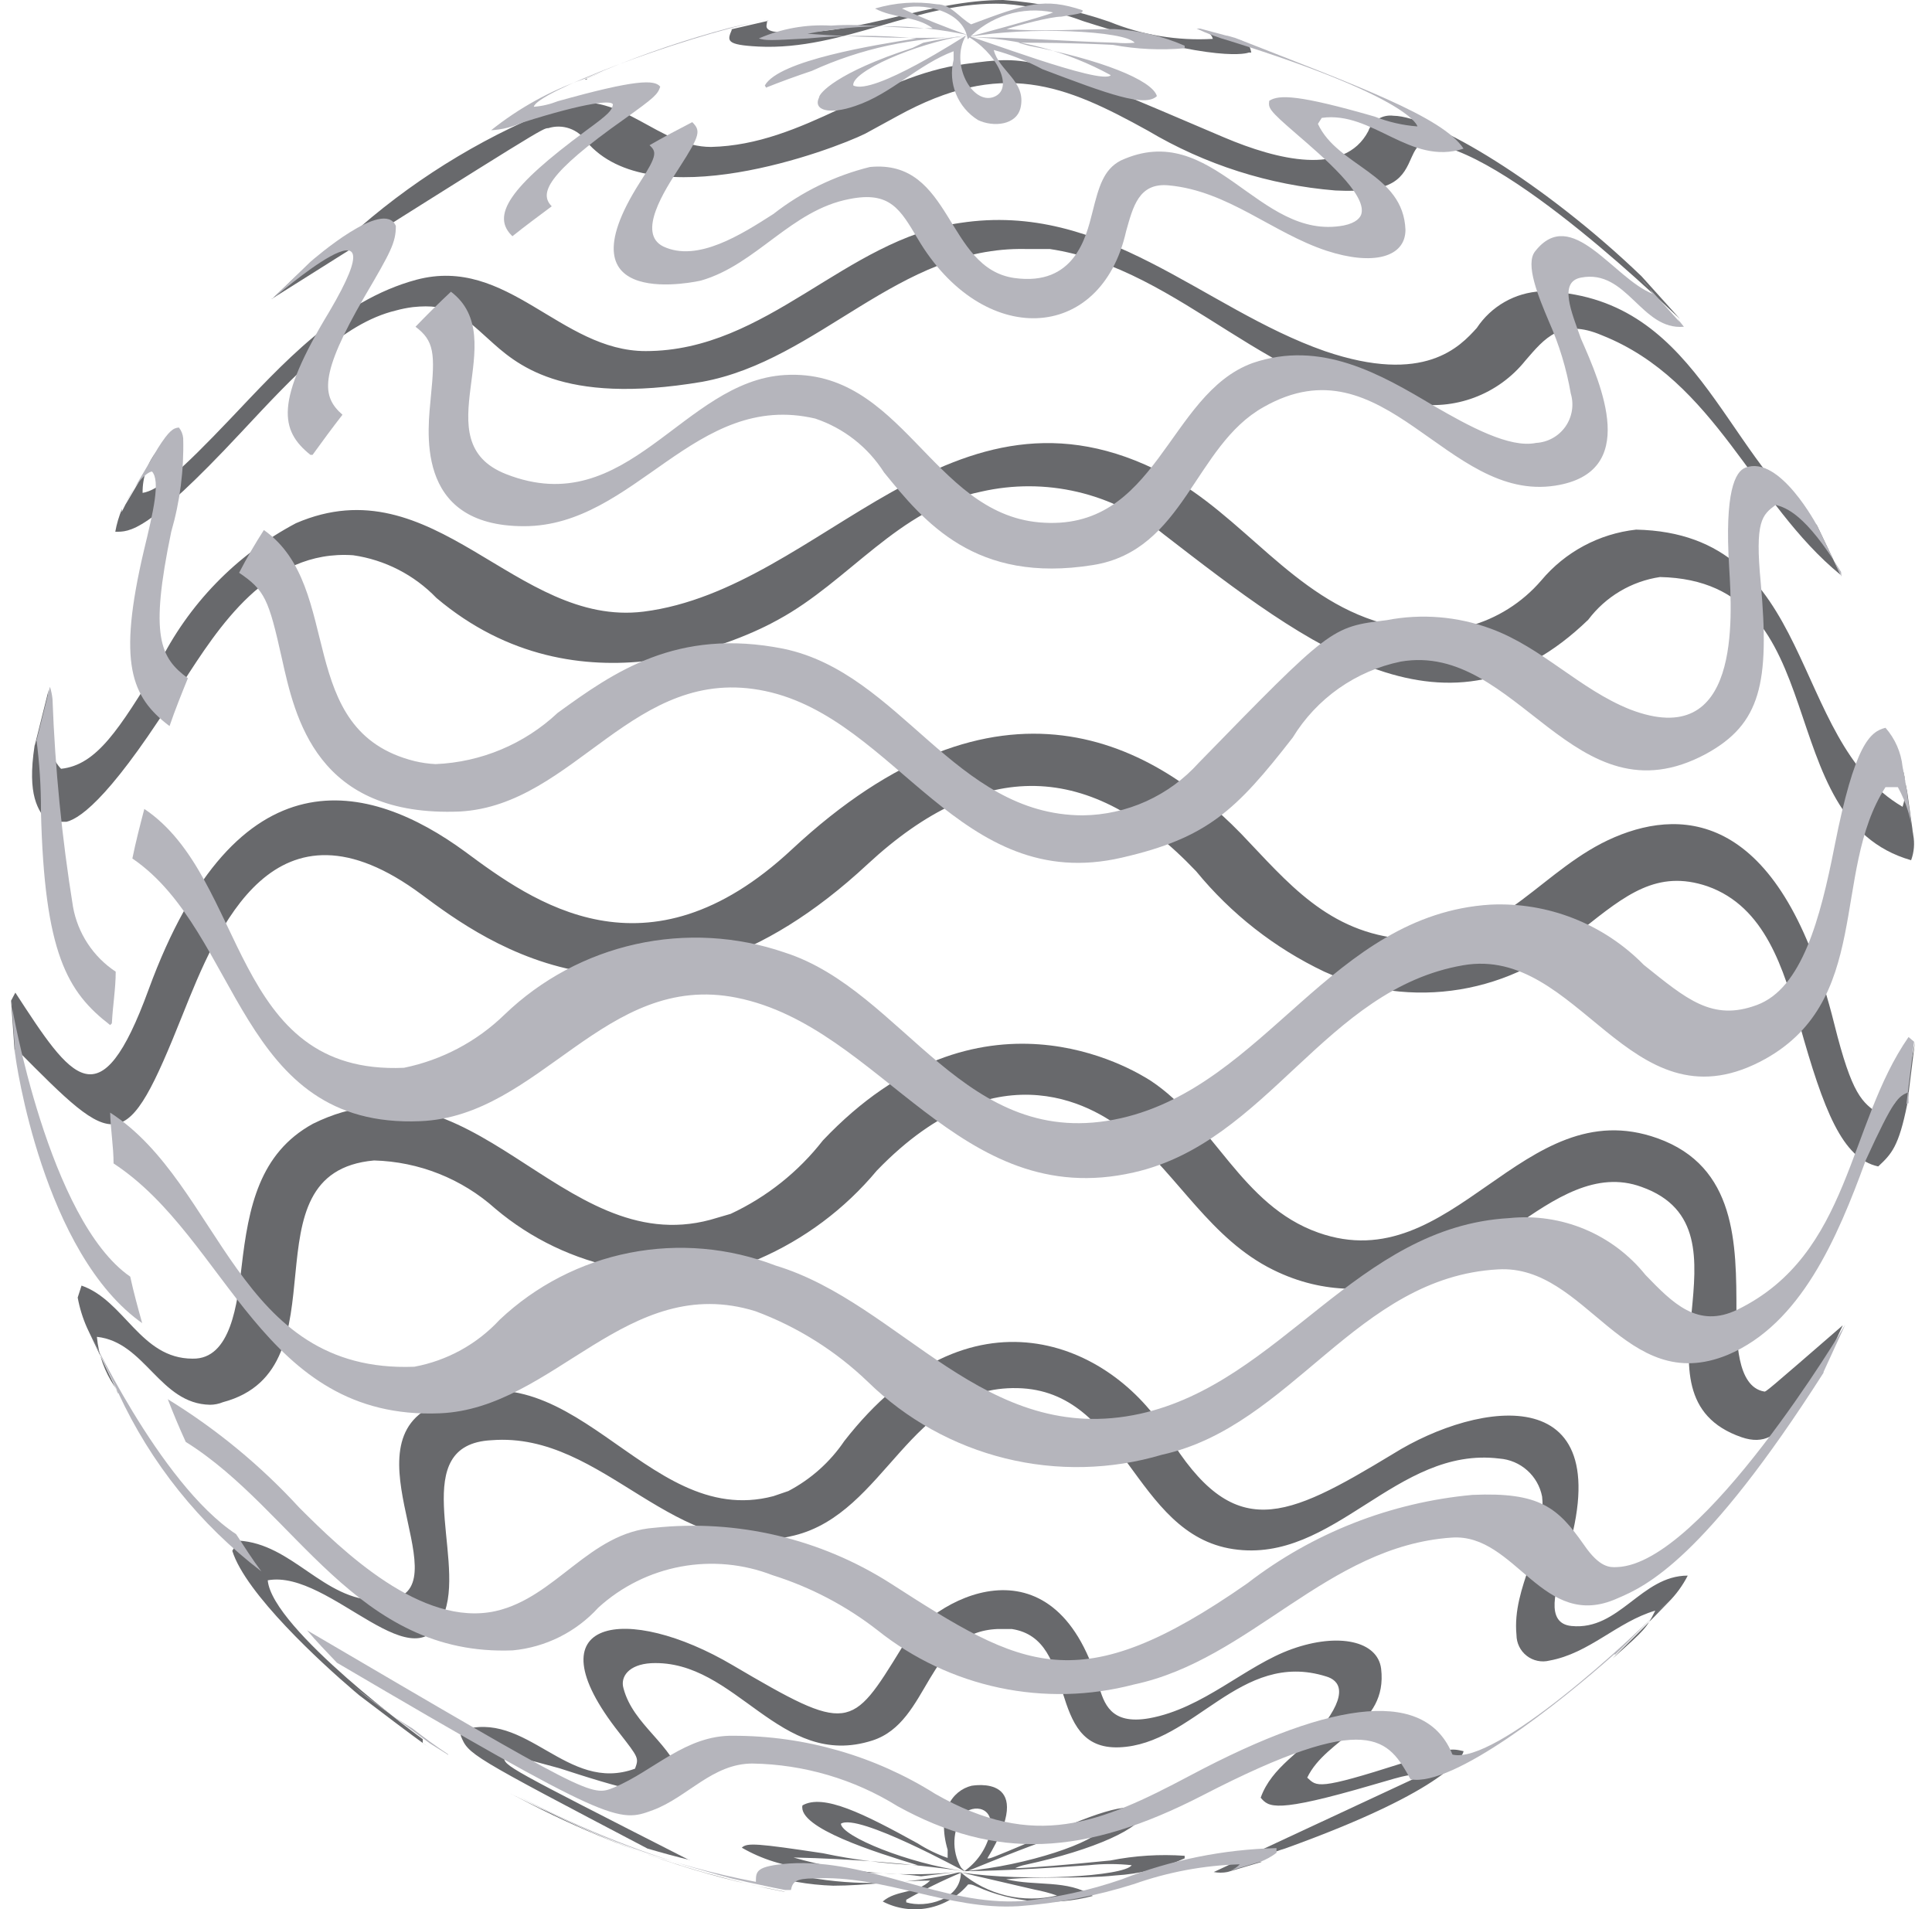 <?xml version="1.0" encoding="UTF-8"?> <svg xmlns="http://www.w3.org/2000/svg" width="84" height="83" viewBox="0 0 84 83" fill="none"> <g clip-path="url(#clip0_31_3572)"> <path d="M31.824 1.281C31.62 1.764 31.527 1.95 32.975 2.024C36.689 2.21 39.957 0.019 43.652 0.167C44.84 0.254 46.009 0.511 47.124 0.928C52.936 2.785 54.273 2.302 54.292 2.284H54.403C54.347 2.043 54.347 1.857 53.716 1.69L53.326 1.578L52.138 1.263C52.639 1.43 52.676 1.523 52.732 1.69C51.198 1.78 49.662 1.527 48.239 0.947C46.745 0.431 45.191 0.113 43.615 0C40.384 0 37.413 1.523 34.201 1.411C33.904 1.411 33.273 1.411 33.328 1.096C33.384 0.78 33.328 0.947 33.458 0.891L31.768 1.281" fill="#68696C"></path> <path d="M25.493 3.417L26.292 3.082L25.419 3.454H25.53" fill="#68696C"></path> <path d="M11.808 12.998C23.598 5.571 23.598 5.571 23.84 5.571C24.141 5.476 24.464 5.481 24.761 5.585C25.059 5.689 25.315 5.885 25.492 6.146C28.296 9.488 36.188 6.518 37.617 5.812L39.01 5.051C43.559 2.544 46.289 3.677 49.91 5.682C52.393 7.158 55.181 8.047 58.061 8.281C60.679 8.411 60.995 7.706 61.385 6.815C61.478 6.61 61.663 6.22 61.905 6.239C65.284 6.239 72.934 13.796 73.046 13.87L71.374 12.014C67.122 7.929 62.276 5.051 60.586 5.032C60.355 5.001 60.12 5.051 59.92 5.173C59.721 5.294 59.569 5.481 59.491 5.701C58.451 7.687 55.517 6.945 53.233 5.979C44.84 2.395 44.84 2.395 41.944 2.785C38.044 3.305 34.962 6.295 30.914 6.388C28.63 6.388 27.052 3.974 24.601 4.531C21.335 5.771 18.312 7.575 15.67 9.86C15.001 10.453 14.273 10.976 13.497 11.419L11.826 12.998" fill="#68696C"></path> <path d="M5.309 22.115C5.173 22.437 5.074 22.773 5.012 23.117C5.624 23.117 6.367 23.21 10.471 18.81C12.848 16.266 14.89 14.056 17.211 13.499C17.455 13.432 17.703 13.382 17.954 13.351C19.551 13.183 20.071 13.685 21.24 14.743C22.41 15.802 24.36 17.64 30.524 16.6C35.612 15.672 39.066 10.714 44.581 10.825H45.639C51.469 11.698 55.294 17.25 61.366 17.528C62.283 17.695 63.228 17.611 64.101 17.284C64.974 16.957 65.742 16.4 66.324 15.672C67.16 14.706 67.865 13.815 69.648 14.576C74.606 16.544 76.202 21.873 80.027 24.993L78.988 22.82C74.865 19.59 73.751 12.793 67.011 12.664C66.451 12.691 65.905 12.849 65.418 13.127C64.931 13.404 64.516 13.793 64.207 14.26C63.483 15.059 61.942 16.748 57.597 15.263C52.286 13.406 48.016 8.727 41.74 9.693C36.726 10.417 33.365 15.263 28.073 15.263C24.36 15.263 22.076 11.104 18.102 12.162C14.723 13.072 12.235 15.876 10.025 18.197C7.816 20.518 6.887 21.316 6.2 21.428C6.19 20.751 6.421 20.093 6.85 19.571L5.569 21.743L5.457 21.929L5.29 22.263" fill="#68696C"></path> <path d="M1.503 32.42C1.169 34.611 1.67 35.224 2.06 35.725H2.896C3.564 35.558 4.975 34.463 7.928 29.709C9.487 27.295 11.641 23.879 15.355 24.139C16.735 24.338 18.009 24.992 18.976 25.996C25.196 31.25 32.475 27.704 33.83 26.942C36.913 25.271 39.048 22.115 42.669 21.372C44.045 21.059 45.474 21.063 46.848 21.385C48.221 21.707 49.504 22.337 50.597 23.229C56.966 28.149 62.983 32.81 69.054 26.942C69.81 25.938 70.931 25.271 72.174 25.086C79.935 25.253 76.834 35.614 83.092 37.397C83.221 37.046 83.253 36.668 83.185 36.301L82.925 34.444L82.721 33.423C82.892 33.96 82.892 34.538 82.721 35.075C77.726 32.16 79.007 23.192 71.134 23.025C69.526 23.203 68.05 23.994 67.012 25.234C66.18 26.202 65.076 26.896 63.844 27.228C62.612 27.559 61.309 27.511 60.104 27.091C56.205 25.996 54.033 22.393 50.635 20.611C41.35 15.727 35.78 25.606 27.981 26.59C22.411 27.277 18.883 20.147 12.867 22.746C10.273 24.119 8.181 26.277 6.888 28.911C5.18 31.696 4.214 33.256 2.654 33.423C2.357 33.107 1.8 32.327 2.116 29.988L1.522 32.364" fill="#68696C"></path> <path d="M0.723 45.622C5.086 50.023 5.439 50.376 7.946 44.099C9.431 40.386 11.938 34.128 18.344 38.9C21.074 40.924 28.315 46.328 37.729 37.563C42.724 32.94 47.403 33.033 52.008 37.879C53.521 39.727 55.423 41.217 57.579 42.243C59.426 43.076 61.478 43.344 63.477 43.014C65.476 42.684 67.332 41.769 68.812 40.386C70.669 38.919 72.043 37.786 74.234 38.529C76.76 39.42 77.54 42.131 78.245 44.545C79.285 48.259 80.102 50.376 81.662 50.71C82.237 50.171 82.553 49.856 82.924 47.999L83.259 45.288C82.794 48.017 82.126 48.277 81.718 48.444C80.956 47.925 80.529 47.627 79.749 44.508C77.484 35.428 73.306 35.075 70.205 36.394C67.104 37.712 65.377 40.85 61.775 40.85C58.173 40.85 56.316 38.733 54.348 36.654C50.207 32.16 43.393 28.576 34.424 36.932C28.111 42.818 23.153 39.197 20.22 37.025C16.06 33.98 10.304 32.532 6.46 43.023C4.344 48.816 3.118 46.922 0.667 43.153L0.481 43.505L0.649 45.882C0.649 45.882 0.649 45.696 0.649 45.622" fill="#68696C"></path> <path d="M4.993 60.291C4.55 59.646 4.282 58.898 4.213 58.118C6.312 58.341 6.943 61.034 9.134 61.071C9.325 61.07 9.514 61.032 9.691 60.959C15.15 59.511 10.452 50.97 16.264 50.45C18.215 50.502 20.084 51.245 21.538 52.548C23.096 53.864 24.967 54.757 26.97 55.141C28.973 55.525 31.041 55.386 32.976 54.739C34.968 53.878 36.729 52.562 38.119 50.895C43.485 45.325 47.83 48.259 49.037 49.28C51.247 51.137 52.639 53.866 55.35 55.203C59.844 57.431 64.022 54.591 65.804 53.346C67.587 52.102 69.407 50.877 71.375 51.601C76.593 53.458 70.502 60.681 75.72 62.482C77.707 63.169 77.985 60.625 79.174 59.678L80.12 57.617C76.778 60.514 76.778 60.514 76.704 60.495C75.497 60.291 75.497 58.174 75.497 57.042C75.497 54.071 75.497 50.71 72.062 49.484C66.194 47.386 63.186 55.667 57.319 53.588C53.958 52.4 52.788 48.797 50.021 46.978C49.26 46.495 42.594 42.391 35.779 49.577C34.714 50.944 33.339 52.038 31.769 52.771L30.878 53.031C24.36 54.776 20.535 45.436 13.609 48.853C11.269 50.134 10.805 52.492 10.508 55.036C10.322 56.652 10.044 59.103 8.373 59.066C6.107 59.066 5.42 56.54 3.545 55.89L3.378 56.41C3.461 56.864 3.598 57.307 3.786 57.729L5.142 60.588C5.142 60.495 5.03 60.384 4.993 60.291Z" fill="#68696C"></path> <path d="M18.381 75.61C18.381 75.61 11.826 70.819 11.641 68.702C14.37 68.201 18.177 73.512 19.347 70.039C20.182 67.57 17.713 62.798 21.37 62.612C26.31 62.222 29.299 68.052 34.535 66.753C38.528 65.769 39.53 60.254 44.228 60.347C48.926 60.44 49.241 66.697 53.624 67.347C58.006 67.997 60.698 62.853 65.192 63.41C65.64 63.443 66.065 63.623 66.4 63.922C66.736 64.221 66.964 64.622 67.048 65.063C67.271 67.18 65.73 68.962 65.934 71.079C65.935 71.254 65.975 71.426 66.052 71.583C66.129 71.74 66.24 71.877 66.378 71.984C66.516 72.092 66.676 72.166 66.847 72.202C67.018 72.239 67.195 72.236 67.364 72.193C69.109 71.878 70.316 70.504 71.969 70.021C71.579 70.782 71.561 70.819 70.112 72.1C70.836 71.376 71.82 70.411 72.526 69.668C72.871 69.326 73.159 68.931 73.38 68.498C71.356 68.498 70.409 70.893 68.33 70.689C67.141 70.578 67.661 69.018 67.995 67.997C70.669 59.845 64.282 60.885 60.568 63.206C55.87 66.047 53.661 67.106 50.764 62.371C48.313 58.36 42.148 55.667 36.708 62.649C36.089 63.563 35.253 64.309 34.275 64.822L33.626 65.044C27.925 66.549 24.824 57.896 18.66 61.201C15.057 63.151 20.516 69.668 16.431 69.575C14.055 69.575 12.718 67.106 10.36 66.976L10.1 67.421C10.675 69.278 13.98 72.305 15.373 73.493L15.614 73.697C16.524 74.384 17.75 75.331 18.697 76L18.381 75.777" fill="#68696C"></path> <path d="M34.09 82.239C30.55 81.567 27.12 80.411 23.896 78.804C23.32 78.544 22.763 78.265 22.188 77.968L22.577 78.172C25.154 79.537 27.868 80.627 30.673 81.422C32.53 81.923 32.53 81.923 33.57 82.127L34.127 82.239" fill="#68696C"></path> <path d="M29.968 80.865C21.947 76.78 21.947 76.78 21.91 76.39C22.504 76.39 22.578 76.39 24.323 76.873C26.44 77.559 30.005 78.729 29.671 77.43C29.244 75.814 27.536 75.016 27.109 73.4C26.96 72.899 27.331 72.36 28.316 72.305C32.029 72.138 33.886 76.965 37.934 75.665C40.459 74.849 40.236 70.931 43.393 70.819H43.987C46.94 71.265 45.398 76.093 48.666 75.963C51.934 75.833 53.903 71.71 57.653 72.88C58.229 73.047 58.656 73.586 57.449 75.109C56.614 76.167 55.295 76.798 54.812 78.154C55.165 78.562 55.425 78.841 59.677 77.597C61.311 77.114 61.311 77.132 61.738 77.207C61.738 77.207 61.738 77.207 52.77 81.385C52.966 81.422 53.168 81.422 53.364 81.385L54.868 80.939H54.553C54.966 80.692 55.409 80.499 55.871 80.363C63.094 77.764 63.632 76.26 63.632 76.13C63.057 76 63.02 76 60.977 76.65C57.264 77.838 57.264 77.671 56.836 77.281C57.672 75.536 60.346 75.053 60.049 72.546C59.9 71.339 58.192 70.968 56.168 71.692C54.144 72.416 52.324 74.273 49.966 74.7C48.276 74.997 47.998 74.05 47.757 73.233C45.788 66.586 40.515 69.519 39.197 71.655C37.005 75.22 36.913 75.368 31.862 72.397C27.276 69.687 22.968 70.318 26.923 75.331C27.777 76.427 27.777 76.427 27.61 76.891C24.639 77.987 22.894 74.273 20.034 75.239V75.461C20.368 76.278 20.368 76.278 28.148 80.363C28.78 80.549 29.393 80.716 30.005 80.865" fill="#68696C"></path> <path d="M41.926 81.347C39.435 81.649 36.91 81.447 34.499 80.753C36.984 80.808 39.464 81.007 41.926 81.347C39.494 81.013 36.615 79.843 36.56 79.286C37.284 78.804 41.87 81.329 41.926 81.347C41.982 81.366 41.815 81.236 41.778 81.18C41.578 80.826 41.48 80.423 41.497 80.016C41.513 79.609 41.642 79.215 41.87 78.878C42.279 78.432 43.356 78.488 43.022 79.788C42.85 80.42 42.462 80.971 41.926 81.347C41.926 81.347 41.926 81.347 42.037 81.347C42.149 81.347 47.348 79.064 47.886 79.491C47.664 80.066 44.674 81.106 41.926 81.347C41.926 81.347 43.783 81.347 47.348 81.088C47.965 81.021 48.588 81.021 49.205 81.088C48.889 81.57 44.6 81.83 41.778 81.403L44.971 82.146C45.305 82.208 45.634 82.295 45.955 82.406C45.229 82.58 44.472 82.58 43.746 82.406C43.02 82.231 42.345 81.888 41.778 81.403C41.778 82.591 40.255 82.963 39.401 82.703V82.591C40.18 82.146 40.986 81.749 41.815 81.403H41.666C39.514 81.934 37.274 82.004 35.093 81.607C34.406 81.607 33.737 81.514 33.087 81.422C34.101 81.757 35.158 81.944 36.226 81.979C37.637 81.979 39.029 81.756 40.441 81.756C39.865 82.332 38.974 82.146 38.38 82.666C38.991 82.983 39.692 83.082 40.367 82.947C41.042 82.812 41.651 82.451 42.093 81.923C42.242 81.923 42.242 81.923 42.465 82.016C44.052 82.726 45.834 82.87 47.515 82.424C46.401 81.7 45.064 82.016 43.746 81.7C45.324 81.552 46.921 81.7 48.499 81.533C49.539 81.471 50.558 81.22 51.507 80.79V80.679C50.426 80.602 49.339 80.671 48.276 80.883C46.419 81.069 44.897 81.199 44.136 81.218C44.277 81.149 44.427 81.099 44.581 81.069C47.589 80.419 49.706 79.454 49.762 78.748C49.075 78.246 47.459 78.896 44.897 80.029C43.04 80.809 43.04 80.809 42.929 80.79C45.175 77.077 42.279 77.634 42.242 77.634C41.406 77.838 40.719 78.785 41.202 80.419C41.202 80.66 41.202 80.66 41.202 80.772C40.745 80.613 40.309 80.401 39.902 80.141C37.544 78.841 35.798 77.968 34.889 78.488C34.684 79.472 38.082 80.53 39.902 81.088C38.516 81.03 37.137 80.856 35.78 80.568C32.939 80.141 32.475 80.103 32.252 80.326C33.127 80.831 34.104 81.135 35.111 81.218C36.745 81.477 38.398 81.347 40.051 81.57L41.907 81.347" fill="#68696C"></path> <path d="M33.347 3.881L33.254 3.714C33.867 2.618 38.063 1.95 39.846 1.671C38.277 1.519 36.698 1.519 35.13 1.671C33.458 1.764 33.273 1.764 32.994 1.671C33.982 1.241 35.057 1.05 36.132 1.114C37.618 1.003 39.084 1.263 40.551 1.226C39.809 0.687 38.843 0.798 38.045 0.371C38.917 0.111 39.837 0.047 40.737 0.186C41.35 0.186 41.721 0.78 42.223 1.058C44.655 0.149 45.398 -0.111 47.069 0.446C47.069 0.576 47.069 0.576 46.14 0.724C45.676 0.724 44.284 1.096 43.764 1.263C45.323 1.393 46.883 1.263 48.443 1.263C49.499 1.319 50.537 1.564 51.507 1.987V2.098C50.465 2.191 49.415 2.141 48.387 1.95C46.568 1.857 45.063 1.857 44.265 1.857L44.729 1.987C47.812 2.581 50.096 3.472 50.3 4.178C49.78 4.679 48.164 4.085 45.323 3.008C44.651 2.651 43.941 2.371 43.207 2.173C43.429 3.082 44.618 3.528 44.377 4.661C44.209 5.459 43.169 5.533 42.52 5.218C42.089 4.95 41.754 4.552 41.564 4.081C41.373 3.611 41.337 3.092 41.461 2.6C41.461 2.34 41.461 2.34 41.461 2.228C39.92 2.804 38.75 4.085 37.191 4.605C36.077 4.995 35.334 4.809 35.612 4.234C35.612 4.066 36.355 3.157 39.679 2.08L40.143 1.857C40.774 1.727 41.424 1.615 42 1.541C39.734 1.913 37.023 3.119 37.098 3.714C37.952 4.178 41.963 1.56 42 1.541C41.276 2.767 42.278 4.568 43.207 4.215C44.135 3.862 43.318 2.247 42 1.541C42.241 1.541 47.923 3.732 48.294 3.268C46.385 2.222 44.251 1.655 42.074 1.615C44.228 1.615 46.363 1.801 48.517 1.857C48.789 1.884 49.062 1.884 49.334 1.857C48.907 1.337 44.711 1.133 42.074 1.615C42.074 1.615 45.416 0.724 45.788 0.539C45.12 0.4 44.429 0.435 43.779 0.64C43.129 0.845 42.542 1.213 42.074 1.708C41.888 0.39 39.976 0.111 39.215 0.371C40.148 0.803 41.102 1.187 42.074 1.523C39.781 1.034 37.412 1.015 35.111 1.467C37.428 1.636 39.752 1.686 42.074 1.615C39.735 1.608 37.423 2.109 35.297 3.082C34.628 3.305 33.96 3.547 33.31 3.807" fill="#B5B5BC"></path> <path d="M53.327 1.541L53.717 1.653C58.953 3.714 62.722 5.069 63.632 6.462C61.311 7.223 59.677 4.809 57.468 5.125L57.301 5.385C58.155 7.242 61.014 7.539 61.107 9.99C61.107 11.178 59.714 11.568 57.672 10.899C55.314 10.12 53.401 8.3 50.82 8.059C49.502 7.929 49.261 9.006 48.963 10.045C47.868 14.947 42.706 15.133 39.902 10.38C39.141 9.098 38.695 8.3 36.931 8.653C34.387 9.136 32.883 11.512 30.47 12.199C30.47 12.199 24.156 13.666 27.833 7.91C28.594 6.74 28.538 6.592 28.241 6.313C28.854 5.96 29.485 5.626 30.098 5.31C30.47 5.682 30.451 5.868 29.541 7.279C28.891 8.281 27.684 10.138 28.835 10.714C30.321 11.419 32.233 10.194 33.626 9.303C34.865 8.333 36.295 7.637 37.822 7.26C41.425 6.907 41.109 11.679 44.117 12.088C46.698 12.441 47.218 10.342 47.496 9.228C47.775 8.114 47.979 7.372 48.722 6.982C52.751 5.125 54.701 10.491 58.415 9.804C58.972 9.693 59.157 9.451 59.194 9.284C59.399 8.43 57.56 6.852 56.354 5.812C55.147 4.772 55.147 4.698 55.184 4.382C55.611 4.104 56.484 4.122 59.77 5.069C60.364 5.304 60.99 5.448 61.627 5.496C61.627 5.496 61.441 4.271 53.475 1.782C52.979 1.643 52.495 1.463 52.027 1.244H52.176L53.364 1.56" fill="#B5B5BC"></path> <path d="M22.318 10.305C21.297 9.396 22.151 8.133 25.475 5.682C26.496 4.939 26.589 4.809 26.645 4.568C26.7 4.326 25.512 4.438 22.708 5.329C22.28 5.522 21.821 5.636 21.352 5.663C22.56 4.698 23.922 3.944 25.382 3.435L26.255 3.064C28.036 2.321 29.866 1.7 31.732 1.207L33.422 0.817C29.244 1.727 23.321 4.029 23.209 4.642C23.566 4.615 23.917 4.533 24.249 4.401C27.629 3.454 28.464 3.454 28.706 3.769C28.594 4.104 28.464 4.234 27.164 5.162C23.711 7.594 23.451 8.43 23.989 8.968C23.414 9.396 22.838 9.823 22.281 10.268" fill="#B5B5BC"></path> <path d="M72.916 13.833L73.213 14.205C71.356 14.372 70.743 11.679 68.738 12.069C67.754 12.255 68.33 13.573 68.738 14.725C69.629 16.748 71.301 20.536 67.624 21.112C62.889 21.855 60.197 14.706 54.942 17.695C51.915 19.385 51.507 23.934 47.515 24.566C42.408 25.383 40.199 22.709 38.435 20.536C37.736 19.437 36.681 18.611 35.445 18.197C30.209 16.971 27.628 22.876 22.782 22.876C17.936 22.876 18.622 18.568 18.734 17.231C18.92 15.374 18.882 14.817 18.065 14.205C18.567 13.685 19.087 13.165 19.607 12.682C22.318 14.743 18.363 19.181 22.002 20.611C27.294 22.69 29.671 16.563 34.127 16.303C39.215 16.006 40.496 22.282 45.175 22.709C50.337 23.173 50.745 17.138 54.459 15.783C57.43 14.762 60.03 16.266 62.332 17.64C63.873 18.531 65.637 19.497 66.788 19.255C67.041 19.241 67.287 19.169 67.508 19.046C67.729 18.923 67.919 18.751 68.064 18.544C68.208 18.336 68.304 18.099 68.344 17.849C68.384 17.599 68.366 17.343 68.293 17.101C68.107 16.026 67.789 14.979 67.346 13.982C66.9 12.923 66.287 11.475 66.751 10.918C68.33 8.913 70.149 12.106 71.858 12.775C71.727 12.538 71.557 12.325 71.356 12.144L73.027 14" fill="#B5B5BC"></path> <path d="M13.497 19.775C12.179 18.717 11.938 17.473 14.314 13.555C17.657 7.891 11.9 12.998 11.826 12.998L13.497 11.382C13.627 11.271 16.691 8.597 17.211 9.823C17.211 10.547 16.988 10.955 15.855 12.886C13.85 16.34 13.999 17.25 14.89 18.03C14.444 18.605 14.017 19.181 13.59 19.775" fill="#B5B5BC"></path> <path d="M80.046 24.863C78.486 22.319 77.651 22.078 77.205 21.948C76.611 22.393 76.295 22.635 76.555 25.346C76.945 29.691 76.555 31.473 74.178 32.773C68.422 35.874 65.99 27.89 60.902 28.762C59.934 28.962 59.018 29.358 58.21 29.926C57.401 30.495 56.719 31.224 56.204 32.067C53.735 35.242 52.491 36.431 48.777 37.285C41.721 38.919 38.992 31.25 33.273 30.043C27.553 28.837 25.028 35.001 19.996 35.28C13.757 35.54 12.829 31.195 12.253 28.614C11.678 26.033 11.511 25.661 10.396 24.9C10.731 24.25 11.102 23.619 11.473 23.043C15.001 25.531 12.736 31.77 18.028 33.089C18.326 33.16 18.631 33.204 18.938 33.219C20.918 33.137 22.803 32.346 24.248 30.99C26.681 29.226 29.429 27.277 34.071 28.205C39.159 29.264 41.498 35.428 47.069 35.447C48.023 35.437 48.965 35.228 49.834 34.835C50.703 34.442 51.481 33.873 52.119 33.163C57.876 27.258 57.876 27.258 60.289 26.961C61.805 26.668 63.372 26.796 64.82 27.332C67.048 28.149 68.682 29.969 70.873 30.842C75.701 32.699 75.311 26.868 75.181 24.659C74.977 21.391 75.441 20.499 75.887 20.332C77.372 19.757 79.006 22.858 79.025 22.895L80.064 25.067" fill="#B5B5BC"></path> <path d="M7.371 31.566C5.699 30.303 5.105 28.837 6.256 23.934C6.665 22.245 6.981 20.908 6.609 20.499C6.609 20.499 6.182 20.499 5.477 21.836L5.588 21.651L6.869 19.478C7.352 18.717 7.538 18.605 7.779 18.587C7.886 18.72 7.95 18.881 7.965 19.051C8.002 20.425 7.827 21.797 7.445 23.117C6.498 27.667 6.962 28.595 8.169 29.486C7.89 30.173 7.612 30.86 7.371 31.566Z" fill="#B5B5BC"></path> <path d="M82.924 34.537L83.184 36.394C83.113 35.631 82.886 34.892 82.516 34.221H81.978C79.582 37.935 81.476 43.617 76.518 46.161C70.818 49.076 68.645 41.092 63.614 41.964C57.597 43.004 55.128 49.651 49.297 50.97C41.666 52.715 38.342 44.638 32.029 43.375C26.291 42.224 23.488 48.537 18.27 48.742C10.341 49.076 10.471 40.534 5.755 37.322C5.903 36.598 6.089 35.874 6.275 35.168C10.768 38.176 9.988 46.755 17.564 46.421C19.217 46.083 20.738 45.277 21.946 44.099C23.53 42.577 25.504 41.52 27.649 41.045C29.795 40.57 32.03 40.695 34.109 41.407C39.345 43.078 41.926 50.153 48.74 48.612C55.035 47.182 57.895 39.755 64.802 39.328C66.035 39.27 67.266 39.473 68.415 39.925C69.563 40.376 70.604 41.065 71.468 41.946C73.325 43.431 74.439 44.415 76.388 43.691C78.338 42.967 79.136 39.977 79.768 36.765C80.641 32.346 81.309 31.807 81.978 31.64C82.394 32.113 82.653 32.703 82.72 33.33L82.924 34.463" fill="#B5B5BC"></path> <path d="M4.789 44.564C2.933 43.134 1.93 41.463 1.781 35.28C1.786 34.218 1.718 33.157 1.577 32.104V32.234L2.171 29.858C2.228 30.033 2.265 30.213 2.283 30.396C2.394 33.42 2.692 36.434 3.174 39.42C3.276 39.992 3.494 40.537 3.813 41.022C4.132 41.507 4.546 41.922 5.031 42.243C5.031 42.985 4.901 43.728 4.864 44.489" fill="#B5B5BC"></path> <path d="M82.98 47.962V47.479C82.516 47.683 82.349 47.757 81.123 50.431C79.879 53.848 78.282 57.562 75.126 58.898C70.632 60.755 68.998 54.962 65.136 55.185C58.971 55.519 56.186 61.999 50.523 63.243C48.305 63.902 45.952 63.956 43.706 63.401C41.46 62.846 39.404 61.702 37.748 60.087C36.343 58.733 34.674 57.683 32.846 57.004C27.275 55.278 24.1 61.238 19.124 61.442C11.381 61.758 9.932 53.848 4.938 50.58C4.938 49.856 4.808 49.113 4.789 48.37C9.635 51.49 10.267 59.715 18.01 59.418C19.435 59.156 20.738 58.439 21.723 57.376C23.296 55.89 25.257 54.88 27.38 54.463C29.503 54.046 31.7 54.238 33.718 55.018C39.196 56.67 42.817 62.946 49.576 61.461C55.703 60.105 58.971 53.328 65.619 52.956C66.734 52.84 67.86 53.005 68.895 53.436C69.93 53.868 70.84 54.552 71.542 55.426C72.712 56.633 73.807 57.784 75.553 56.93C80.473 54.516 80.325 48.909 82.98 45.084L83.221 45.288L82.887 47.999" fill="#B5B5BC"></path> <path d="M6.238 57.562C1.855 54.535 0.667 45.975 0.667 45.882L0.5 43.468V43.635C0.5 43.728 2.115 53.05 5.662 55.501C5.811 56.188 5.996 56.856 6.182 57.524" fill="#B5B5BC"></path> <path d="M79.285 59.678C74.104 67.793 71.561 68.962 70.335 69.482C67.067 70.968 65.916 66.641 63.112 66.846C57.69 67.217 54.385 72.156 49.297 73.233C47.385 73.734 45.382 73.782 43.448 73.373C41.514 72.963 39.702 72.108 38.156 70.875C36.789 69.81 35.242 68.999 33.589 68.48C32.319 67.987 30.938 67.858 29.6 68.107C28.261 68.356 27.019 68.974 26.013 69.891C25.049 70.95 23.725 71.612 22.299 71.748C15.466 72.026 12.848 65.657 8.076 62.686C7.797 62.074 7.537 61.461 7.296 60.83C9.411 62.129 11.336 63.717 13.015 65.546C14.872 67.403 18.325 70.763 21.556 70.039C24.174 69.445 25.623 66.623 28.445 66.419C32.042 66.037 35.663 66.888 38.713 68.832C44.488 72.546 46.865 73.976 54.236 68.832C57.067 66.647 60.461 65.314 64.022 64.989C66.956 64.859 67.736 65.546 68.868 67.161C69.555 68.164 70.001 68.145 70.317 68.127C74.03 67.978 80.176 57.691 80.232 57.58L79.285 59.641" fill="#B5B5BC"></path> <path d="M11.362 68.313C8.687 66.271 6.552 63.606 5.142 60.551L3.786 57.691C3.786 57.691 6.906 64.487 10.266 66.697C10.619 67.236 10.972 67.793 11.362 68.313Z" fill="#B5B5BC"></path> <path d="M70.206 71.896C67.773 74.069 63.187 77.689 61.33 77.355C60.364 75.628 59.603 74.273 52.306 78.042C47.125 80.716 43.282 80.865 39.029 78.525C37.132 77.346 34.95 76.705 32.716 76.668C30.971 76.668 29.894 78.135 28.39 78.692C26.886 79.249 26.626 79.323 14.649 72.286C14.204 71.822 13.758 71.358 13.35 70.875C25.698 78.117 25.698 78.117 26.7 77.708C28.427 76.984 29.82 75.424 31.881 75.461C34.988 75.458 38.033 76.333 40.663 77.987C44.971 80.456 47.831 79.268 51.712 77.207C58.192 73.753 62.035 73.493 63.15 76.278C65.006 76.743 70.948 71.302 72.619 69.519C71.895 70.244 70.948 71.246 70.206 71.952" fill="#B5B5BC"></path> <path d="M19.495 76.297L18.697 75.796C17.768 75.109 16.524 74.199 15.614 73.493L15.354 73.289C16.162 73.978 17.025 74.599 17.936 75.146C18.437 75.536 18.938 75.907 19.477 76.26" fill="#B5B5BC"></path> <path d="M53.364 81.366C53.569 81.312 53.756 81.203 53.903 81.05C52.339 81.095 50.791 81.383 49.316 81.904C47.682 82.421 45.994 82.745 44.284 82.87C41.239 83.056 38.435 81.496 35.39 81.663C34.592 81.663 34.462 81.812 34.388 82.165H34.128L33.571 82.053C31.714 81.663 31.714 81.645 30.674 81.347C29.384 80.987 28.113 80.559 26.867 80.066C25.4 79.495 23.968 78.838 22.578 78.098C25.788 79.874 29.261 81.127 32.865 81.812C32.865 81.347 32.865 81.125 34.313 81.013C37.823 80.79 40.942 82.87 44.452 82.647C45.926 82.503 47.378 82.185 48.778 81.7C50.922 80.858 53.197 80.399 55.5 80.345V80.549C55.285 80.714 55.048 80.845 54.794 80.939L53.29 81.385" fill="#B5B5BC"></path> </g> <defs> <clipPath id="clip0_31_3572"> <rect width="83" height="83" fill="white" transform="translate(0.5)"></rect> </clipPath> </defs> </svg> 